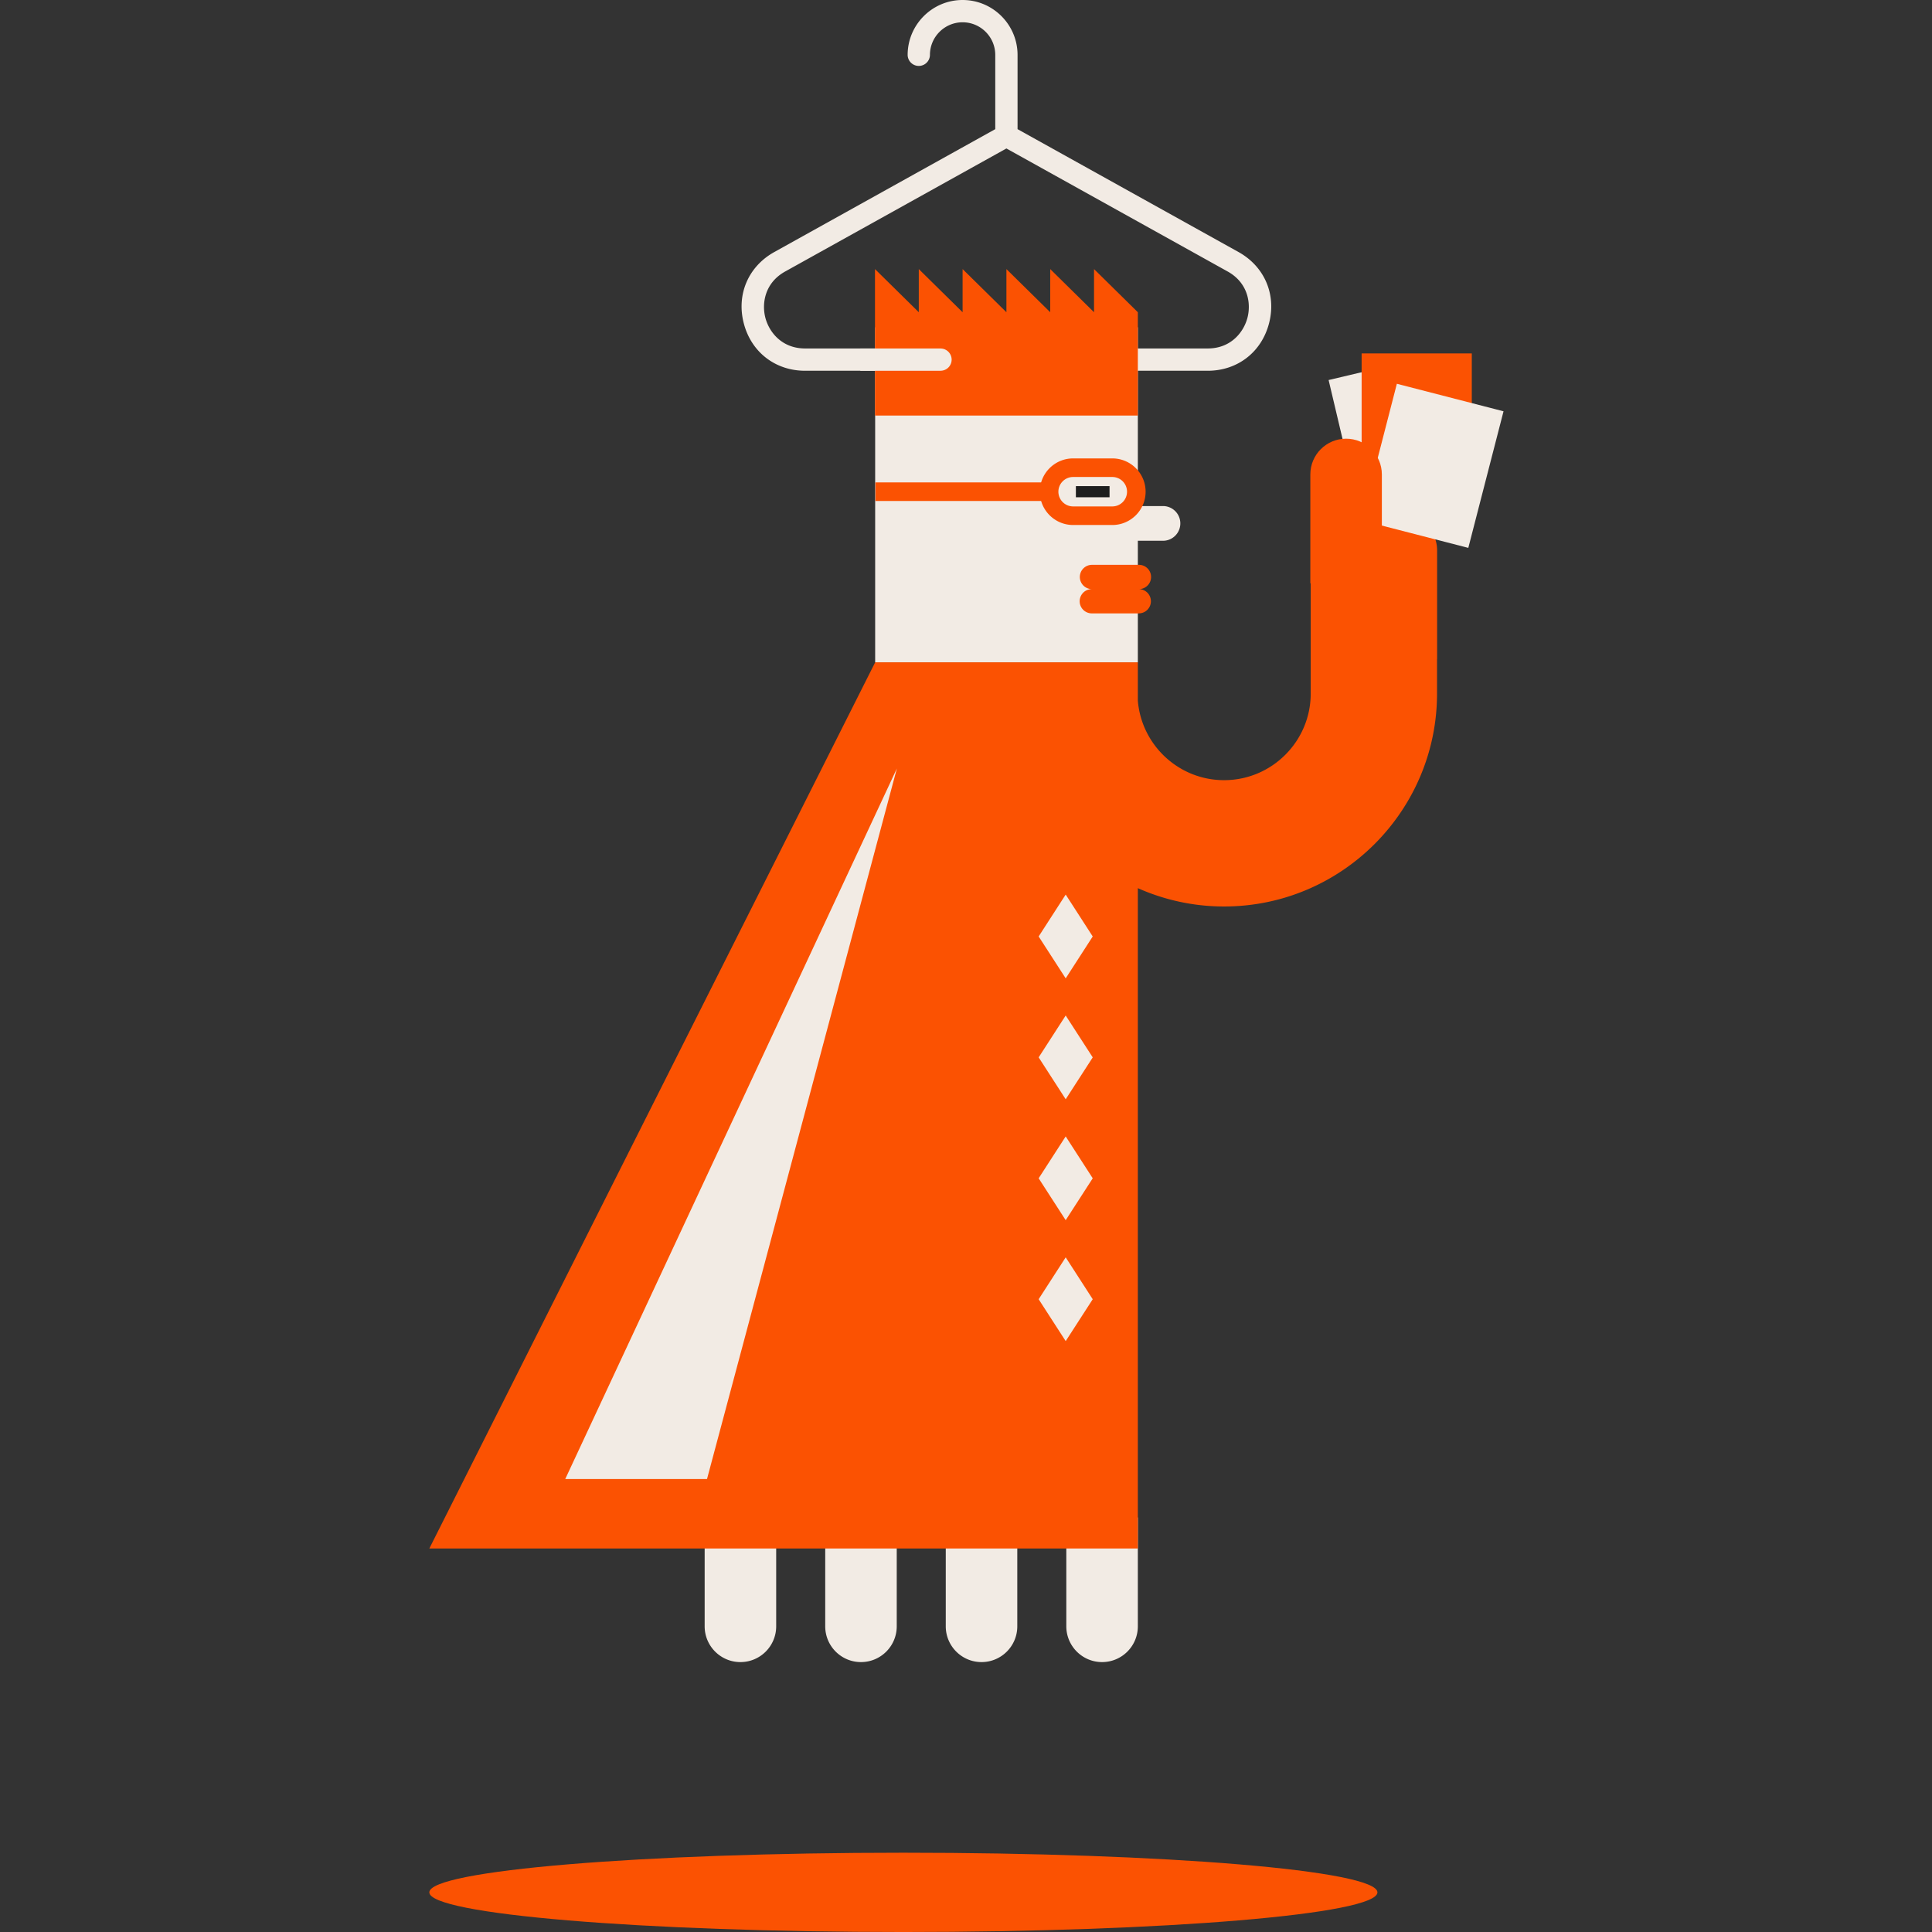 <svg xmlns="http://www.w3.org/2000/svg" width="720" height="720" fill="none"><rect width="100%" height="100%" fill="#333333" stroke="none"/><g clip-path="url(#a)"><path fill="#F2EBE4" d="m461.555 93.922-82.342-45.79V20.48c0-11.292-9.188-20.48-20.48-20.48s-20.48 9.188-20.48 20.48a4.154 4.154 0 0 0 8.307 0c0-6.712 5.461-12.173 12.173-12.173s12.173 5.461 12.173 12.173v27.653l-82.337 45.79c-9.703 5.394-14.172 15.817-11.386 26.561s11.763 17.689 22.862 17.689h150.03c11.098 0 20.076-6.94 22.861-17.689 2.786-10.739-1.683-21.167-11.381-26.562m3.34 24.479c-1.374 5.289-6.076 11.464-14.82 11.464h-150.03c-8.745 0-13.447-6.175-14.821-11.464-1.373-5.289-.26-12.97 7.383-17.218l82.453-45.85 82.458 45.85c7.637 4.248 8.75 11.929 7.377 17.218M410.714 619.41c7.361 0 13.325-5.965 13.325-13.325v-40.568h-26.655v40.568c.006 7.354 5.97 13.325 13.33 13.325M365.789 619.41c7.36 0 13.325-5.965 13.325-13.325v-40.568h-26.656v40.568c.006 7.354 5.97 13.325 13.331 13.325M320.863 619.41c7.36 0 13.325-5.965 13.325-13.325v-40.568h-26.65v40.568c0 7.354 5.964 13.325 13.325 13.325M275.937 619.41c7.36 0 13.325-5.965 13.325-13.325v-40.568h-26.656v40.568c.006 7.354 5.971 13.325 13.331 13.325"/><path fill="#FB5202" d="M336.663 720.005c97.569 0 176.663-6.615 176.663-14.775s-79.094-14.776-176.663-14.776c-97.568 0-176.663 6.615-176.663 14.776s79.095 14.775 176.663 14.775"/><path fill="#F2EBE4" d="M326.148 246.845h97.893V121.981h-97.893z"/><path fill="#FB5202" d="M390.971 179.781h-64.72v6.923h64.72z"/><path fill="#1E1E1E" d="M413.495 181.166h-12.544v4.153h12.544z"/><path fill="#F2EBE4" d="M413.705 201.53h19.838a6.47 6.47 0 0 0 0-12.937h-19.838a.21.21 0 0 0-.21.21v12.516a.21.21 0 0 0 .21.211"/><path fill="#FB5202" d="M424.388 219.546h.067a4.52 4.52 0 0 0 4.519-4.525 4.52 4.52 0 0 0-4.519-4.525h-17.506a4.526 4.526 0 0 0-4.525 4.525 4.526 4.526 0 0 0 4.525 4.525h-.067a4.521 4.521 0 1 0 0 9.043h17.506a4.52 4.52 0 0 0 0-9.043M407.713 100.28v16.078l-16.327-16.078v16.078L375.06 100.28v16.078l-16.327-16.078v16.078l-16.327-16.078v16.078L326.08 100.28v54.579h97.96v-38.501zM414.525 195.654h-14.604c-6.84 0-12.411-5.566-12.411-12.411 0-6.846 5.565-12.406 12.411-12.406h14.604c6.84 0 12.411 5.566 12.411 12.406 0 6.839-5.566 12.411-12.411 12.411m-14.604-17.894c-3.024 0-5.489 2.459-5.489 5.483a5.495 5.495 0 0 0 5.489 5.488h14.604a5.494 5.494 0 0 0 5.488-5.488 5.49 5.49 0 0 0-5.488-5.483z"/><path fill="#FB5202" d="M522.243 191.821c-7.36 0-13.325 5.965-13.325 13.325v1.728h-20.453v51.589c0 17.799-14.482 32.282-32.282 32.282-16.902 0-30.787-13.07-32.143-29.63v-14.272h-97.894L160 577.075h264.04V330.991a78.9 78.9 0 0 0 32.143 6.828c43.758 0 79.357-35.599 79.357-79.356v-12.755h.033v-40.567c-.005-7.355-5.97-13.32-13.33-13.32"/><path fill="#F2EBE4" d="m334.243 286.375-123.596 264.82h52.834zM397.152 364.602l-10.074-15.612 10.074-15.612 10.074 15.612zM397.152 409.667l-10.074-15.613 10.074-15.606 10.074 15.606zM397.152 454.731l-10.074-15.612 10.074-15.607 10.074 15.607zM397.152 499.795l-10.074-15.606 10.074-15.613 10.074 15.613zM350.57 129.882v-.011h-29.956v8.307h29.956v-.011a4.143 4.143 0 0 0 0-8.285M535.091 132.181l-39.955 9.447 12.096 51.159 39.955-9.446z"/><path fill="#FB5202" d="M548.494 131.71h-41.055v61.54h41.055z"/><path fill="#F2EBE4" d="m560.322 153.277-39.753-10.252-13.126 50.902 39.753 10.252z"/><path fill="#FB5202" d="M501.646 163.488c-7.36 0-13.324 5.964-13.324 13.325v40.567h26.655v-40.567c-.006-7.355-5.97-13.325-13.331-13.325"/></g><defs><clipPath id="a"><path fill="#fff" d="M160 0h400.318v720H160z"/></clipPath></defs></svg>